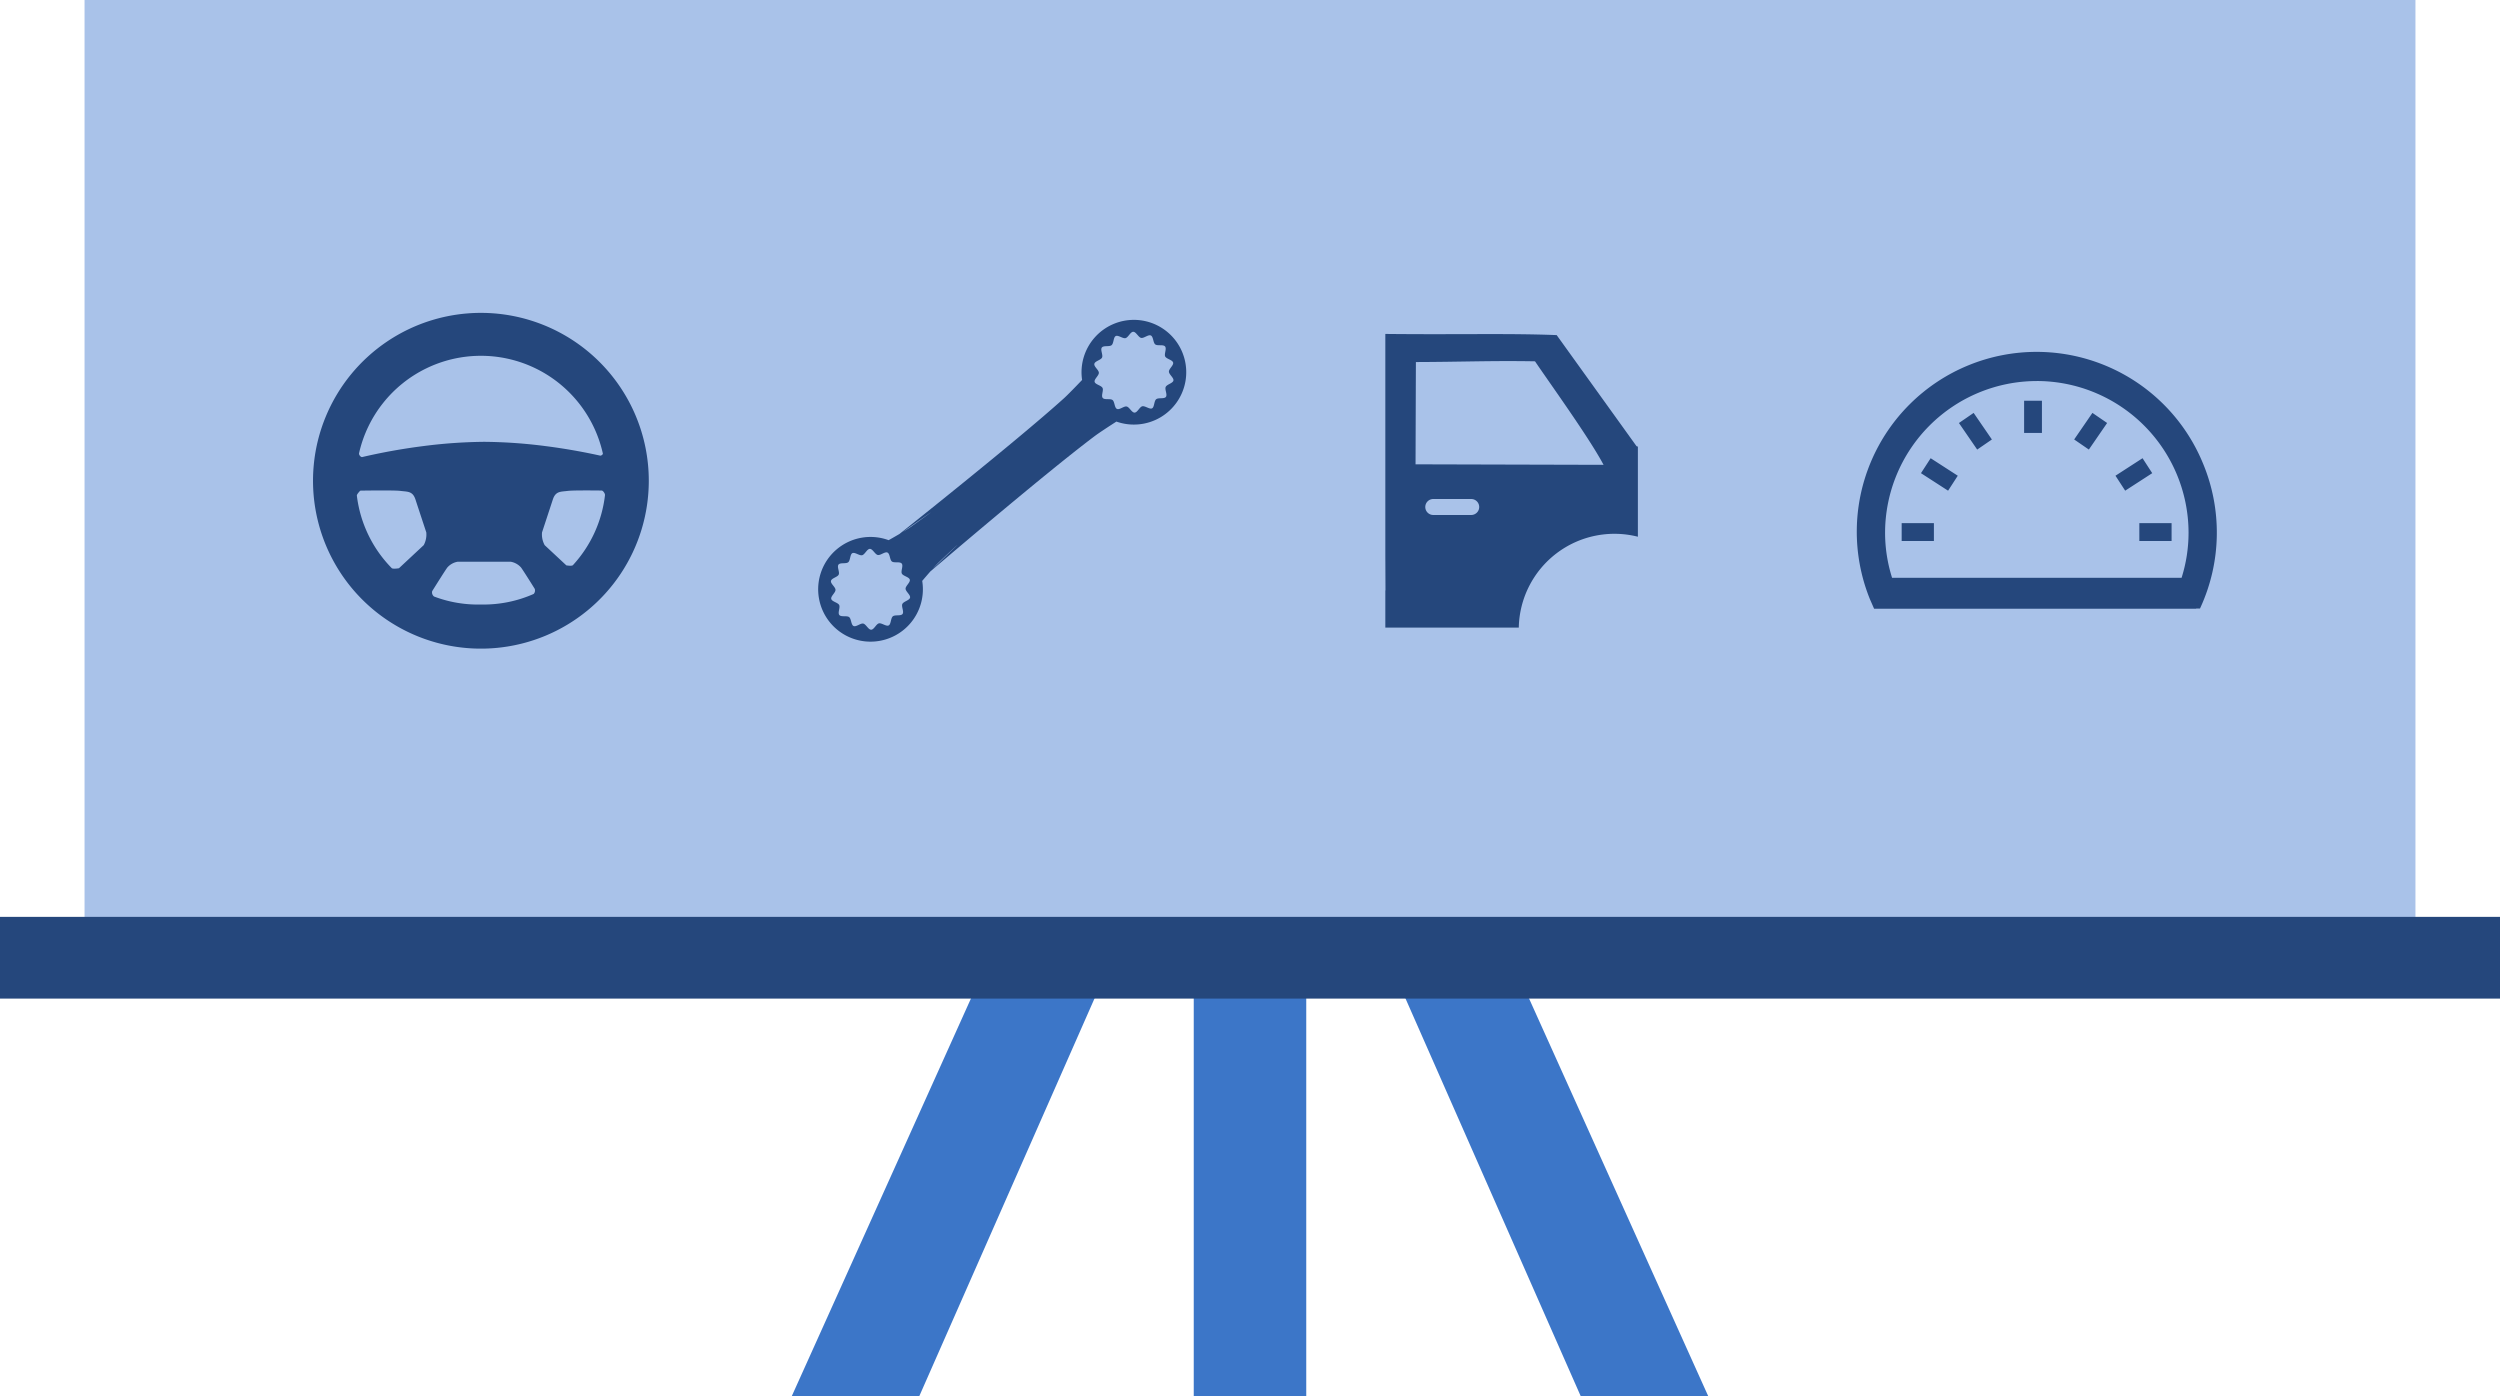 <svg xmlns="http://www.w3.org/2000/svg" width="241.805" height="135.021" viewBox="0 0 241.805 135.021"><defs><style>.cls-1{fill:#3c76c8;}.cls-2{fill:#a9c2e9;}.cls-3{fill:#25477c;}</style></defs><g id="レイヤー_2" data-name="レイヤー 2"><g id="デザイン"><rect class="cls-1" x="97.454" y="106.132" width="46.896" height="10.882" transform="translate(9.329 232.475) rotate(-90)"/><polygon class="cls-1" points="88.923 135.021 107.427 93.025 97.826 87.892 76.589 135.021 88.923 135.021"/><polygon class="cls-1" points="152.882 135.021 134.378 93.025 143.979 87.892 165.216 135.021 152.882 135.021"/><rect class="cls-2" x="8.177" width="225.45" height="93"/><rect class="cls-3" y="88.681" width="241.805" height="7.905"/><path class="cls-3" d="M46.515,30.262A16.238,16.238,0,1,0,62.752,46.5,16.238,16.238,0,0,0,46.515,30.262ZM41.061,43.131a58.821,58.821,0,0,0-6.033,1.077c-.116.027-.338-.207-.3-.374a12.085,12.085,0,0,1,23.539-.155c.015.063.03.126.044.19.019.088-.176.224-.26.2-1.279-.284-3.137-.647-5.3-.923a48.94,48.94,0,0,0-5.875-.412h-.083A49.109,49.109,0,0,0,41.061,43.131Zm-.082,9.6-2.392,2.231s-.584.1-.7-.013a12.061,12.061,0,0,1-3.371-7.009c-.016-.141.33-.484.33-.484.844-.014,3.341-.046,3.9.027.681.088,1.169.005,1.439.831.184.565.723,2.2,1.047,3.18A2.155,2.155,0,0,1,40.979,52.736Zm.823,4.445c.551-.883,1.267-2.017,1.464-2.285a1.714,1.714,0,0,1,.98-.556h5.169a1.722,1.722,0,0,1,.982.556c.18.246.8,1.221,1.323,2.062a.488.488,0,0,1-.1.493,11.958,11.958,0,0,1-5.106,1.024,11.949,11.949,0,0,1-4.532-.774A.5.5,0,0,1,41.8,57.181Zm12.967-2.5-2.087-1.946a2.159,2.159,0,0,1-.256-1.237c.321-.977.86-2.615,1.045-3.18.272-.826.758-.743,1.439-.831.459-.06,2.2-.05,3.285-.037.133,0,.338.3.321.447a12.041,12.041,0,0,1-3.1,6.769C55.312,54.778,54.769,54.682,54.769,54.682Z"/><path class="cls-3" d="M87.422,60.905a5.064,5.064,0,0,0,1.776-4.72c.523-.614,1.278-1.488,1.653-1.843,4.526-4.283-1.222,1.235-1.222,1.235s11.294-9.678,16.278-13.416c.417-.313,1.4-.951,2.074-1.385a5.064,5.064,0,1,0-3.318-4.026c-.554.58-1.368,1.422-1.754,1.772C98.288,42.7,86.63,51.939,86.63,51.939s6.515-4.588,1.446-.963c-.421.3-1.421.876-2.125,1.271a5.064,5.064,0,1,0,1.471,8.658ZM106.64,37.523c-.122-.248-.7-.328-.765-.589s.414-.6.409-.877-.492-.595-.437-.865.633-.364.746-.611-.187-.75-.018-.969.726-.05.941-.228.163-.757.4-.879.684.266.947.2.473-.611.745-.615.5.536.765.593.687-.349.938-.235.213.7.43.865.771-.018.948.2-.107.728.013.968.7.326.766.588-.413.6-.408.876.492.6.436.863-.632.368-.746.616.186.746.018.966-.724.05-.94.227-.164.761-.4.88-.682-.266-.945-.2-.473.609-.745.613-.5-.535-.764-.592-.69.35-.94.234-.212-.7-.432-.863-.768.016-.945-.2S106.761,37.763,106.64,37.523ZM81.182,59.485c-.178-.215.106-.727-.015-.967s-.7-.326-.766-.588.414-.6.411-.878-.493-.594-.438-.865.633-.364.747-.611-.188-.75-.019-.968.726-.05.941-.229.163-.757.4-.878.685.266.946.2.475-.612.746-.614.5.534.765.592.688-.35.938-.234.213.7.431.864.771-.018.947.2-.107.728.013.968.7.326.768.588-.415.606-.409.876.491.6.435.864-.631.366-.746.613.187.748.017.968-.723.05-.937.227-.165.76-.405.88-.683-.266-.946-.2-.472.61-.745.614-.5-.535-.763-.593-.691.351-.94.235-.213-.7-.431-.863S81.359,59.7,81.182,59.485Z"/><path class="cls-3" d="M158.288,43.156l-7.723-10.744c-4.687-.185-9.521-.037-16.573-.113V53.725l.015,3.385h-.015V60.7H146.9a9.254,9.254,0,0,1,11.519-8.787V43.2ZM142.326,49.81h-3.669a.773.773,0,1,1,0-1.545h3.669a.773.773,0,0,1,0,1.545Zm-5.412-4.9c.011-2.889.023-7.008.034-9.892,4.3-.01,7.264-.145,11.52-.071,1.451,2.146,5.291,7.467,6.63,10.013Z"/><path class="cls-3" d="M213.048,44.753a17.394,17.394,0,0,0-32.186,13.2l.406.927h31.146v-.022h.373l.028-.059a17.383,17.383,0,0,0,.233-14.046Zm-16.04-7.9a14.691,14.691,0,0,1,14.673,14.673,14.453,14.453,0,0,1-.675,4.362h-28a14.46,14.46,0,0,1-.677-4.362A14.69,14.69,0,0,1,197.008,36.855ZM210.04,50.6v1.724h-3.119V50.6Zm-4.489-3.141-.938-1.447,2.618-1.693.937,1.447Zm-1.746-6.546-1.767,2.57-1.421-.977,1.766-2.57ZM197.5,38.758v3.118h-1.724V38.758Zm-6.262,4.726-1.766-2.57,1.422-.977,1.765,2.57Zm-1.878,2.529-.937,1.447L185.8,45.767l.937-1.447ZM187.051,50.6v1.724h-3.118V50.6Z"/></g></g></svg>